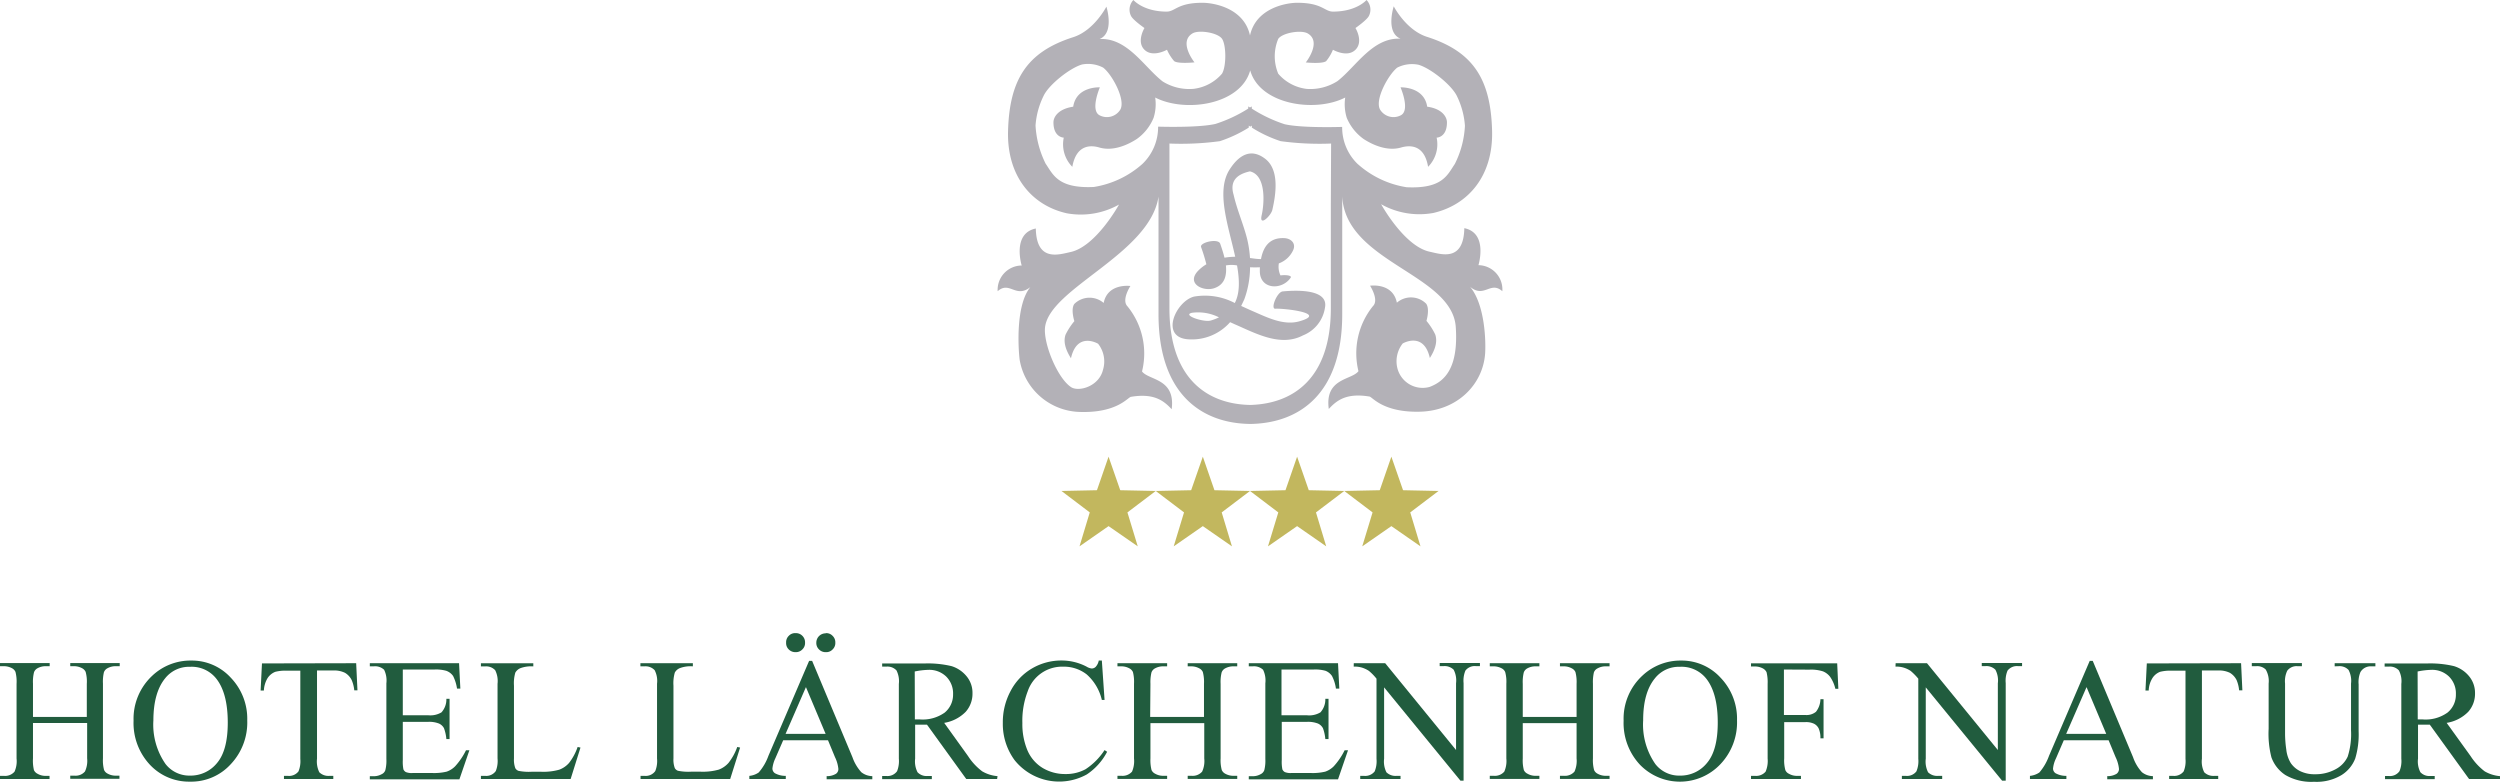 <svg xmlns="http://www.w3.org/2000/svg" viewBox="0 0 368.36 115.18"><defs><style>.cls-1{fill:#215c3e;}.cls-2{fill:#c2b75e;}.cls-3{fill:#b3b1b7;}</style></defs><title>laerchenhof-logo</title><g id="Ebene_2" data-name="Ebene 2"><g id="Kopf"><path class="cls-1" d="M4.86,105.64h7.93v-4.89A5.37,5.37,0,0,0,12.62,99a1.16,1.16,0,0,0-.52-.54,2.5,2.5,0,0,0-1.15-.3h-.6v-.46h7.29v.46H17a2.41,2.41,0,0,0-1.14.29,1.09,1.09,0,0,0-.55.61,6,6,0,0,0-.14,1.67v11a5.63,5.63,0,0,0,.16,1.71,1.09,1.09,0,0,0,.51.54,2.46,2.46,0,0,0,1.16.31h.6v.46H10.35v-.46H11a1.8,1.8,0,0,0,1.52-.62,3.7,3.7,0,0,0,.32-1.94v-5.2H4.86v5.2A6,6,0,0,0,5,113.47a1.14,1.14,0,0,0,.53.54,2.33,2.33,0,0,0,1.15.31h.62v.46H0v-.46H.61a1.82,1.82,0,0,0,1.53-.62,3.76,3.76,0,0,0,.3-1.94v-11A5.79,5.79,0,0,0,2.28,99a1.14,1.14,0,0,0-.51-.54,2.53,2.53,0,0,0-1.16-.3H0v-.46H7.32v.46H6.7a2.42,2.42,0,0,0-1.15.29,1.11,1.11,0,0,0-.54.61,5.87,5.87,0,0,0-.15,1.67Z"/><path class="cls-1" d="M28.24,97.33A7.74,7.74,0,0,1,34,99.85a8.72,8.72,0,0,1,2.43,6.3A8.94,8.94,0,0,1,34,112.6,7.87,7.87,0,0,1,28,115.17a7.88,7.88,0,0,1-5.92-2.5,9,9,0,0,1-2.4-6.48,8.67,8.67,0,0,1,2.77-6.64A8.2,8.2,0,0,1,28.24,97.33Zm-.24.92a4.48,4.48,0,0,0-3.67,1.7q-1.72,2.11-1.73,6.19a10.17,10.17,0,0,0,1.79,6.43A4.44,4.44,0,0,0,28,114.28a5,5,0,0,0,4-1.88q1.56-1.87,1.56-5.92c0-2.91-.57-5.09-1.72-6.52A4.61,4.61,0,0,0,28,98.25Z"/><path class="cls-1" d="M52.48,97.72l.19,4H52.2a5,5,0,0,0-.38-1.51,2.53,2.53,0,0,0-1-1.08,3.63,3.63,0,0,0-1.71-.34h-2.4v13a3.6,3.6,0,0,0,.34,2,1.9,1.9,0,0,0,1.47.53h.59v.46H41.84v-.46h.6a1.74,1.74,0,0,0,1.54-.66,3.91,3.91,0,0,0,.27-1.84v-13h-2a6,6,0,0,0-1.69.17,2.41,2.41,0,0,0-1.13.92,3.89,3.89,0,0,0-.55,1.84h-.48l.2-4Z"/><path class="cls-1" d="M59.35,98.65v6.74H63.1a3.17,3.17,0,0,0,1.95-.43,2.84,2.84,0,0,0,.72-2h.47v5.94h-.47a6.16,6.16,0,0,0-.35-1.6,1.56,1.56,0,0,0-.74-.69,3.89,3.89,0,0,0-1.58-.25H59.35v5.63a5.75,5.75,0,0,0,.09,1.37.86.86,0,0,0,.36.4,2.26,2.26,0,0,0,1,.14h2.9a8,8,0,0,0,2.1-.2,3.2,3.2,0,0,0,1.26-.79,10.06,10.06,0,0,0,1.6-2.36h.5l-1.47,4.28H54.49v-.46h.6a2.35,2.35,0,0,0,1.15-.3,1,1,0,0,0,.54-.6,5.71,5.71,0,0,0,.15-1.64V100.69a3.62,3.62,0,0,0-.33-2,1.92,1.92,0,0,0-1.51-.51h-.6v-.46H67.64l.19,3.74h-.49a6.25,6.25,0,0,0-.58-1.86,2.11,2.11,0,0,0-1-.76A5.54,5.54,0,0,0,64,98.65Z"/><path class="cls-1" d="M85.11,110.06l.42.09-1.45,4.63H70.86v-.46h.64a1.72,1.72,0,0,0,1.55-.71,4,4,0,0,0,.26-1.86v-11a3.54,3.54,0,0,0-.35-2,1.81,1.81,0,0,0-1.46-.56h-.64v-.46h7.72v.46a4.59,4.59,0,0,0-1.9.26,1.54,1.54,0,0,0-.75.66,5.63,5.63,0,0,0-.2,1.93v10.72a3.56,3.56,0,0,0,.2,1.43.87.87,0,0,0,.47.39,7.7,7.7,0,0,0,2,.13h1.25a8.64,8.64,0,0,0,2.75-.3,3.51,3.51,0,0,0,1.45-1A8.1,8.1,0,0,0,85.11,110.06Z"/><path class="cls-1" d="M108.63,110.06l.42.09-1.46,4.63H94.38v-.46H95a1.72,1.72,0,0,0,1.55-.71,4,4,0,0,0,.26-1.86v-11a3.45,3.45,0,0,0-.35-2A1.83,1.83,0,0,0,95,98.18h-.64v-.46h7.73v.46a4.58,4.58,0,0,0-1.91.26,1.46,1.46,0,0,0-.75.66,5.63,5.63,0,0,0-.2,1.93v10.72a3.56,3.56,0,0,0,.2,1.43.87.87,0,0,0,.47.39,7.7,7.7,0,0,0,2,.13h1.25a8.68,8.68,0,0,0,2.75-.3,3.58,3.58,0,0,0,1.45-1A8.35,8.35,0,0,0,108.63,110.06Z"/><path class="cls-1" d="M122,109.07h-6.6l-1.17,2.69a4.56,4.56,0,0,0-.42,1.49.85.85,0,0,0,.37.68,3.21,3.21,0,0,0,1.6.39v.46h-5.37v-.46a2.89,2.89,0,0,0,1.38-.5,7.62,7.62,0,0,0,1.43-2.45l6-14h.44l5.94,14.19a6.49,6.49,0,0,0,1.31,2.22,2.67,2.67,0,0,0,1.62.58v.46h-6.73v-.46a2.51,2.51,0,0,0,1.38-.35.85.85,0,0,0,.35-.7,5.1,5.1,0,0,0-.5-1.75Zm-.35-.94-2.9-6.89-3,6.89Zm-4.42-14.84a1.32,1.32,0,0,1,1,.4,1.34,1.34,0,0,1,.39,1,1.29,1.29,0,0,1-.4,1,1.31,1.31,0,0,1-1,.4,1.35,1.35,0,0,1-1-.4,1.28,1.28,0,0,1-.39-1,1.3,1.3,0,0,1,.39-1A1.28,1.28,0,0,1,117.27,93.29Zm4.45,0a1.27,1.27,0,0,1,1,.4,1.31,1.31,0,0,1,.4,1,1.29,1.29,0,0,1-.4,1,1.27,1.27,0,0,1-1,.4,1.32,1.32,0,0,1-1-.4,1.29,1.29,0,0,1-.4-1,1.37,1.37,0,0,1,1.38-1.37Z"/><path class="cls-1" d="M146.92,114.78h-4.55l-5.78-8c-.43,0-.78,0-1,0h-.36l-.39,0v5a3.52,3.52,0,0,0,.35,2,1.8,1.8,0,0,0,1.44.56h.67v.46h-7.32v-.46h.65a1.73,1.73,0,0,0,1.55-.71,4.06,4.06,0,0,0,.26-1.85v-11a3.52,3.52,0,0,0-.35-2,1.81,1.81,0,0,0-1.46-.56h-.65v-.46h6.22a15,15,0,0,1,4,.39,4.62,4.62,0,0,1,2.19,1.46,3.8,3.8,0,0,1,.9,2.54,4,4,0,0,1-1,2.73,5.72,5.72,0,0,1-3.17,1.63l3.52,4.9a8.73,8.73,0,0,0,2.08,2.24,5.29,5.29,0,0,0,2.26.71ZM134.8,106h.71a5.59,5.59,0,0,0,3.68-1,3.41,3.41,0,0,0,1.24-2.7,3.5,3.5,0,0,0-1-2.6,3.57,3.57,0,0,0-2.65-1,11.06,11.06,0,0,0-2,.24Z"/><path class="cls-1" d="M162.35,97.33l.4,5.8h-.4a7.23,7.23,0,0,0-2.22-3.75,5.45,5.45,0,0,0-3.47-1.15,5.35,5.35,0,0,0-5.23,3.62,12.09,12.09,0,0,0-.79,4.69,10,10,0,0,0,.74,4,5.62,5.62,0,0,0,2.24,2.61,6.42,6.42,0,0,0,3.4.9,6,6,0,0,0,2.93-.71,9.61,9.61,0,0,0,2.8-2.82l.38.25a9,9,0,0,1-3,3.34,8.41,8.41,0,0,1-10.63-2.1,9,9,0,0,1-1.74-5.51,9.69,9.69,0,0,1,1.15-4.69,8.27,8.27,0,0,1,3.15-3.32,8.53,8.53,0,0,1,4.38-1.17,7.94,7.94,0,0,1,3.65.9,1.92,1.92,0,0,0,.76.28.84.84,0,0,0,.59-.24,1.93,1.93,0,0,0,.46-.94Z"/><path class="cls-1" d="M169.47,105.64h7.93v-4.89a5.69,5.69,0,0,0-.17-1.73,1.11,1.11,0,0,0-.52-.54,2.46,2.46,0,0,0-1.15-.3H175v-.46h7.3v.46h-.6a2.49,2.49,0,0,0-1.16.29,1.11,1.11,0,0,0-.54.61,5.87,5.87,0,0,0-.15,1.67v11a5.53,5.53,0,0,0,.17,1.71,1.14,1.14,0,0,0,.51.54,2.44,2.44,0,0,0,1.17.31h.6v.46H175v-.46h.6a1.84,1.84,0,0,0,1.53-.62,3.73,3.73,0,0,0,.31-1.94v-5.2h-7.93v5.2a6,6,0,0,0,.16,1.71,1.14,1.14,0,0,0,.53.54,2.36,2.36,0,0,0,1.15.31h.62v.46h-7.32v-.46h.61a1.84,1.84,0,0,0,1.54-.62,3.91,3.91,0,0,0,.29-1.94v-11a5.79,5.79,0,0,0-.16-1.73,1.16,1.16,0,0,0-.52-.54,2.46,2.46,0,0,0-1.15-.3h-.61v-.46h7.32v.46h-.62a2.45,2.45,0,0,0-1.15.29,1.11,1.11,0,0,0-.54.61,6.28,6.28,0,0,0-.15,1.67Z"/><path class="cls-1" d="M188.82,98.65v6.74h3.74a3.19,3.19,0,0,0,2-.43,2.84,2.84,0,0,0,.72-2h.47v5.94h-.47a6.16,6.16,0,0,0-.35-1.6,1.56,1.56,0,0,0-.74-.69,4,4,0,0,0-1.59-.25h-3.74v5.63a5.75,5.75,0,0,0,.09,1.37.86.86,0,0,0,.36.4,2.23,2.23,0,0,0,.95.14h2.9a8.07,8.07,0,0,0,2.1-.2,3.27,3.27,0,0,0,1.26-.79,10.06,10.06,0,0,0,1.6-2.36h.5l-1.47,4.28H184v-.46h.6a2.32,2.32,0,0,0,1.15-.3,1.06,1.06,0,0,0,.54-.6,5.71,5.71,0,0,0,.15-1.64V100.69a3.62,3.62,0,0,0-.33-2,1.94,1.94,0,0,0-1.51-.51H184v-.46h13.15l.19,3.74h-.5a5.71,5.71,0,0,0-.58-1.86,2.08,2.08,0,0,0-.95-.76,5.54,5.54,0,0,0-1.77-.19Z"/><path class="cls-1" d="M199.47,97.72h4.63l10.44,12.79v-9.83a3.46,3.46,0,0,0-.35-2,1.89,1.89,0,0,0-1.48-.53h-.58v-.46h5.93v.46h-.6a1.72,1.72,0,0,0-1.54.66,3.88,3.88,0,0,0-.27,1.84v14.38h-.46l-11.25-13.75v10.51a3.51,3.51,0,0,0,.34,2,1.9,1.9,0,0,0,1.47.53h.61v.46h-5.94v-.46H201a1.76,1.76,0,0,0,1.55-.66,3.91,3.91,0,0,0,.27-1.84V100a7.69,7.69,0,0,0-1.12-1.15,4.08,4.08,0,0,0-1.12-.51,3.9,3.9,0,0,0-1.12-.12Z"/><path class="cls-1" d="M224.37,105.64h7.93v-4.89a5.69,5.69,0,0,0-.17-1.73,1.14,1.14,0,0,0-.53-.54,2.42,2.42,0,0,0-1.14-.3h-.61v-.46h7.31v.46h-.61a2.38,2.38,0,0,0-1.14.29,1.08,1.08,0,0,0-.56.61,6.42,6.42,0,0,0-.14,1.67v11a5.53,5.53,0,0,0,.17,1.71,1.09,1.09,0,0,0,.51.54,2.43,2.43,0,0,0,1.16.31h.61v.46h-7.31v-.46h.61a1.85,1.85,0,0,0,1.53-.62,3.84,3.84,0,0,0,.31-1.94v-5.2h-7.93v5.2a5.63,5.63,0,0,0,.16,1.71,1.1,1.1,0,0,0,.53.54,2.33,2.33,0,0,0,1.15.31h.61v.46h-7.31v-.46h.61a1.82,1.82,0,0,0,1.53-.62,3.88,3.88,0,0,0,.3-1.94v-11a5.37,5.37,0,0,0-.17-1.73,1.09,1.09,0,0,0-.51-.54,2.5,2.5,0,0,0-1.15-.3h-.61v-.46h7.31v.46h-.61a2.42,2.42,0,0,0-1.15.29,1.11,1.11,0,0,0-.54.61,5.87,5.87,0,0,0-.15,1.67Z"/><path class="cls-1" d="M247.75,97.33a7.75,7.75,0,0,1,5.76,2.52,8.72,8.72,0,0,1,2.43,6.3,8.94,8.94,0,0,1-2.45,6.45,8.2,8.2,0,0,1-11.86.07,9,9,0,0,1-2.4-6.48A8.63,8.63,0,0,1,242,99.55,8.18,8.18,0,0,1,247.75,97.33Zm-.24.92a4.48,4.48,0,0,0-3.67,1.7c-1.16,1.41-1.73,3.47-1.73,6.19a10.17,10.17,0,0,0,1.79,6.43,4.42,4.42,0,0,0,3.63,1.71,5,5,0,0,0,4-1.88q1.57-1.87,1.57-5.92c0-2.91-.57-5.09-1.72-6.52A4.64,4.64,0,0,0,247.51,98.25Z"/><path class="cls-1" d="M262.85,98.65v6.7H266a2.2,2.2,0,0,0,1.57-.47,3.1,3.1,0,0,0,.66-1.86h.46v5.77h-.46a3.49,3.49,0,0,0-.26-1.46,1.56,1.56,0,0,0-.68-.69,2.74,2.74,0,0,0-1.29-.24h-3.11v5.36a5.53,5.53,0,0,0,.17,1.71,1.06,1.06,0,0,0,.53.54,2.36,2.36,0,0,0,1.15.31h.62v.46H258v-.46h.61a1.84,1.84,0,0,0,1.54-.62,4,4,0,0,0,.3-1.94v-11a6.13,6.13,0,0,0-.16-1.72,1.27,1.27,0,0,0-.52-.54,2.47,2.47,0,0,0-1.16-.3H258v-.46h12.7l.17,3.75h-.44a5.23,5.23,0,0,0-.77-1.76,2.52,2.52,0,0,0-1.06-.81,5.75,5.75,0,0,0-2-.25Z"/><path class="cls-1" d="M279.31,97.72h4.62l10.44,12.79v-9.83a3.35,3.35,0,0,0-.36-2,1.86,1.86,0,0,0-1.47-.53H292v-.46h5.94v.46h-.6a1.74,1.74,0,0,0-1.54.66,3.88,3.88,0,0,0-.27,1.84v14.38H295l-11.25-13.75v10.51a3.51,3.51,0,0,0,.34,2,1.9,1.9,0,0,0,1.47.53h.61v.46h-5.94v-.46h.59a1.74,1.74,0,0,0,1.55-.66,3.87,3.87,0,0,0,.28-1.84V100a8.73,8.73,0,0,0-1.13-1.15,4,4,0,0,0-1.13-.51,3.79,3.79,0,0,0-1.1-.12Z"/><path class="cls-1" d="M310.69,109.07h-6.6l-1.16,2.69a4.39,4.39,0,0,0-.43,1.49.85.85,0,0,0,.37.68,3.21,3.21,0,0,0,1.6.39v.46H299.1v-.46a3,3,0,0,0,1.39-.5,7.84,7.84,0,0,0,1.42-2.45l6-14h.44l5.94,14.19a6.33,6.33,0,0,0,1.31,2.22,2.67,2.67,0,0,0,1.62.58v.46h-6.73v-.46a2.51,2.51,0,0,0,1.38-.35.88.88,0,0,0,.35-.7,5.1,5.1,0,0,0-.5-1.75Zm-.35-.94-2.9-6.89-3,6.89Z"/><path class="cls-1" d="M330.21,97.72l.19,4h-.48a5,5,0,0,0-.37-1.51,2.59,2.59,0,0,0-1-1.08,3.66,3.66,0,0,0-1.71-.34h-2.4v13a3.51,3.51,0,0,0,.34,2,1.9,1.9,0,0,0,1.47.53h.59v.46h-7.23v-.46h.6a1.75,1.75,0,0,0,1.54-.66,3.91,3.91,0,0,0,.27-1.84v-13h-2.05a6.11,6.11,0,0,0-1.7.17,2.34,2.34,0,0,0-1.12.92,3.68,3.68,0,0,0-.55,1.84h-.48l.2-4Z"/><path class="cls-1" d="M344,98.18v-.46h6v.46h-.65a1.74,1.74,0,0,0-1.55.84,3.84,3.84,0,0,0-.27,1.82v6.92a12.24,12.24,0,0,1-.5,4,5,5,0,0,1-2,2.43,7.12,7.12,0,0,1-4.06,1,7.58,7.58,0,0,1-4.24-1,5.22,5.22,0,0,1-2.05-2.6,14,14,0,0,1-.41-4.2v-6.67a3.37,3.37,0,0,0-.43-2.07,1.78,1.78,0,0,0-1.4-.49h-.65v-.46h7.38v.46h-.65a1.7,1.7,0,0,0-1.51.67,3.6,3.6,0,0,0-.32,1.89v7.43a16.49,16.49,0,0,0,.18,2.28,4.79,4.79,0,0,0,.66,2,3.6,3.6,0,0,0,1.38,1.19,4.78,4.78,0,0,0,2.21.46,6.11,6.11,0,0,0,3-.73,4,4,0,0,0,1.8-1.87,10.83,10.83,0,0,0,.49-3.85v-6.91a3.43,3.43,0,0,0-.36-2,1.8,1.8,0,0,0-1.46-.56Z"/><path class="cls-1" d="M368.36,114.78H363.8l-5.78-8c-.42,0-.77,0-1,0h-.35l-.39,0v5a3.43,3.43,0,0,0,.35,2,1.8,1.8,0,0,0,1.43.56h.68v.46h-7.32v-.46H352a1.72,1.72,0,0,0,1.55-.71,3.88,3.88,0,0,0,.27-1.85v-11a3.4,3.4,0,0,0-.36-2,1.8,1.8,0,0,0-1.46-.56h-.64v-.46h6.22a15,15,0,0,1,4,.39,4.6,4.6,0,0,1,2.2,1.46,3.85,3.85,0,0,1,.9,2.54,4,4,0,0,1-1,2.73,5.72,5.72,0,0,1-3.18,1.63l3.53,4.9a8.91,8.91,0,0,0,2.07,2.24,5.38,5.38,0,0,0,2.27.71ZM356.24,106h.7a5.55,5.55,0,0,0,3.68-1,3.38,3.38,0,0,0,1.24-2.7,3.5,3.5,0,0,0-1-2.6,3.55,3.55,0,0,0-2.64-1,11.06,11.06,0,0,0-2,.24Z"/><polygon class="cls-2" points="163.34 77.52 159.06 80.5 160.57 75.5 156.4 72.34 161.63 72.23 163.34 67.29 165.06 72.23 170.29 72.34 166.12 75.5 167.64 80.5 163.34 77.52"/><polygon class="cls-2" points="177.23 77.52 172.94 80.5 174.46 75.5 170.29 72.34 175.51 72.23 177.23 67.29 178.94 72.23 184.18 72.34 180.01 75.5 181.52 80.5 177.23 77.52"/><polygon class="cls-2" points="191.12 77.52 186.83 80.5 188.35 75.5 184.18 72.34 189.41 72.23 191.12 67.29 192.84 72.23 198.07 72.34 193.9 75.5 195.41 80.5 191.12 77.52"/><polygon class="cls-2" points="205.01 77.52 200.72 80.5 202.24 75.5 198.07 72.34 203.3 72.23 205.01 67.29 206.73 72.23 211.96 72.34 207.79 75.5 209.3 80.5 205.01 77.52"/><path class="cls-3" d="M221.36,42.91a3.58,3.58,0,0,0-3.52-3.84s1.46-4.73-2.08-5.45c-.1,5-3.39,3.84-5.1,3.47-3.76-.8-7.16-7-7.16-7a11.5,11.5,0,0,0,7.69,1.29c5.06-1.17,8.84-5.37,8.66-12.12-.2-7.61-2.79-11.66-9.59-13.83-3.11-1-4.9-4.5-4.9-4.5s-1.26,3.84,1,4.77c-4.11-.21-6.56,4.13-9.29,6.25a7.44,7.44,0,0,1-4.53,1.15,6.54,6.54,0,0,1-4.2-2.24,6.66,6.66,0,0,1,0-5.13c.62-.91,3.4-1.36,4.35-.8,2.12,1.25-.29,4.27-.29,4.27s2.41.25,3-.19a6.44,6.44,0,0,0,1-1.68s2.1,1.22,3.32,0,0-3.2,0-3.2,1.73-1.2,2-1.82A2.05,2.05,0,0,0,201.35,0s-1.44,1.71-4.94,1.71c-1.27,0-1.57-1.3-5.28-1.3-1.57,0-6.07.75-6.95,4.82-.88-4.07-5.38-4.82-7-4.82-3.71,0-4,1.3-5.28,1.3C168.45,1.71,167,0,167,0a2.07,2.07,0,0,0-.37,2.31c.26.62,2,1.82,2,1.82s-1.22,2,0,3.2,3.32,0,3.32,0A6.73,6.73,0,0,0,173,9c.56.44,3,.19,3,.19s-2.41-3-.29-4.27c.95-.56,3.73-.11,4.35.8s.66,4,0,5.13a6.54,6.54,0,0,1-4.19,2.24A7.41,7.41,0,0,1,171.31,12c-2.73-2.12-5.19-6.46-9.29-6.25,2.24-.93,1-4.77,1-4.77s-1.79,3.51-4.89,4.5c-6.8,2.17-9.39,6.22-9.6,13.83-.18,6.75,3.61,11,8.67,12.12a11.48,11.48,0,0,0,7.68-1.29s-3.4,6.2-7.16,7c-1.71.37-5,1.49-5.1-3.47-3.54.72-2.08,5.45-2.08,5.45A3.58,3.58,0,0,0,147,42.91c1.77-1.57,2.65,1.11,4.82-.61-2.18,2.65-1.79,9-1.58,10.71a9.24,9.24,0,0,0,8.94,7.69c5.45.15,7-2.16,7.46-2.23,3.35-.56,4.8.53,6,1.83.59-4.57-3.37-4.24-4.37-5.57a11,11,0,0,0-2.14-9.59c-.93-.94.43-3,.43-3s-3.35-.47-3.94,2.5a3.19,3.19,0,0,0-4.32.14c-.57.77,0,2.54,0,2.54a9.86,9.86,0,0,0-1.3,2c-.3.9-.13,2,.8,3.47.9-4,4-2.14,4-2.14a4.21,4.21,0,0,1,.72,3.84c-.59,2.45-3.56,3.28-4.69,2.56-2-1.29-4.11-6.42-3.85-8.81.65-5.78,15.44-10.81,16.72-19.27V46.3c0,11.82,6.39,16,13.28,16.16v0h.52v0c6.89-.2,13.27-4.34,13.27-16.16V28.93c.48,9.73,16.21,11.42,16.73,19.27.4,6-1.6,7.95-3.85,8.81a3.84,3.84,0,0,1-4.7-2.56,4.23,4.23,0,0,1,.73-3.84s3.1-1.83,4,2.14c.93-1.46,1.1-2.57.79-3.47a9.52,9.52,0,0,0-1.29-2s.53-1.77-.05-2.54a3.17,3.17,0,0,0-4.31-.14c-.6-3-3.95-2.5-3.95-2.5s1.36,2.09.43,3a11.06,11.06,0,0,0-2.14,9.59c-1,1.33-5,1-4.37,5.57,1.19-1.3,2.64-2.39,6-1.83.43.07,2,2.38,7.47,2.23s9.21-4,9.56-8.51c.13-1.77,0-7.24-2.21-9.89C218.7,44,219.6,41.34,221.36,42.91ZM196.09,30.15V45.43c0,10.41-5.61,14-11.68,14.23v0H184v0c-6.08-.18-11.69-3.82-11.69-14.23V21.15a42.4,42.4,0,0,0,7.43-.35,19.38,19.38,0,0,0,4.26-2v-.29l.22.15.23-.15v.29a18.87,18.87,0,0,0,4.25,2,42.4,42.4,0,0,0,7.43.35Zm4-5.94a7.5,7.5,0,0,1-2.33-5.51h-.06s-5.85.2-8.43-.4A20.93,20.93,0,0,1,184.44,16v-.32l-.26.16-.26-.16V16a21,21,0,0,1-4.83,2.26c-2.58.6-8.45.4-8.45.4h0a7.5,7.5,0,0,1-2.33,5.51,14.07,14.07,0,0,1-7.14,3.38c-5.3.25-6-1.84-7.1-3.43a14.39,14.39,0,0,1-1.49-5.63,11.71,11.71,0,0,1,1.17-4.33c.76-1.67,3.92-4.16,5.69-4.66a4.8,4.8,0,0,1,3.1.46c1.32,1,3.37,4.77,2.52,6.21a2.32,2.32,0,0,1-3,.84c-1.49-.7,0-4.14,0-4.14s-3.46-.2-3.93,2.85c-2.25.34-2.91,1.55-2.91,2.31,0,2.24,1.52,2.25,1.52,2.25a4.72,4.72,0,0,0,1.26,4.3c.6-3.37,2.81-3.2,4-2.84,2.05.59,4.21-.42,5.5-1.26a7.15,7.15,0,0,0,2.47-3.11,6.64,6.64,0,0,0,.24-3c4.44,2.28,12.6,1.08,14-4,1.42,5.07,9.59,6.27,14,4a6.77,6.77,0,0,0,.23,3,7.31,7.31,0,0,0,2.48,3.11c1.29.84,3.45,1.85,5.5,1.26,1.22-.36,3.44-.53,4,2.84a4.72,4.72,0,0,0,1.26-4.3s1.52,0,1.52-2.25c0-.76-.66-2-2.91-2.31-.46-3-3.93-2.85-3.93-2.85s1.5,3.44,0,4.14a2.32,2.32,0,0,1-3-.84c-.86-1.44,1.21-5.18,2.52-6.21A4.82,4.82,0,0,1,209,9.54c1.77.5,4.92,3,5.69,4.66a11.91,11.91,0,0,1,1.16,4.33,14.05,14.05,0,0,1-1.49,5.63c-1.09,1.59-1.79,3.68-7.09,3.43A14.07,14.07,0,0,1,200.1,24.21Z"/><path class="cls-3" d="M189,42.94c-.84.07-1.85,2.62-1.08,2.55,1-.09,7.94.62,3.51,1.86-2.33.65-4.76-.6-6.84-1.5-.56-.24-1.13-.51-1.71-.77.16-.34.33-.69.47-1a14.12,14.12,0,0,0,.84-4.7,13.84,13.84,0,0,0,1.44,0c0,.15,0,.31,0,.47-.08,2.8,3.21,3,4.54,1.07.22-.32-.65-.45-1.5-.34a3,3,0,0,1-.24-1.77,3.74,3.74,0,0,0,2.11-1.95c.45-1-.31-1.71-1.26-1.77-2.24-.13-3.14,1.3-3.48,3.08h-.11c-.51,0-1-.09-1.51-.15a16.38,16.38,0,0,0-.41-2.76c-.55-2.22-1.49-4.3-2-6.54-.56-1.86.25-3,2.4-3.47,2.46.58,2.1,4.87,1.73,6.46-.41,1.8,1.37.08,1.57-.78.51-2.23,1.1-5.89-1.06-7.54s-3.92-.46-5.23,1.58c-2.06,3.2-.18,8.3.82,12.86a10.54,10.54,0,0,0-1.58.14c-.18-.75-.43-1.48-.63-2.06-.29-.84-3.05-.19-2.82.49a24.92,24.92,0,0,1,.78,2.54A5.77,5.77,0,0,0,176.44,40c-1.62,1.85.9,3,2.48,2.46s1.85-1.92,1.71-3.35a4.52,4.52,0,0,1,1.64,0c.37,2.11.44,4.05-.33,5.54a9.45,9.45,0,0,0-6-.95c-2.68.67-5.15,6.07-.78,6.3a7.51,7.51,0,0,0,6.09-2.53l.73.33c3,1.3,6.7,3.36,10,1.62a5.22,5.22,0,0,0,3.25-4.11C195.79,42.41,190.42,42.8,189,42.94Zm-10.66,4.3c-1,.26-4.2-.79-2.73-1.15a6.81,6.81,0,0,1,4,.67A7.73,7.73,0,0,1,178.36,47.24Z"/></g></g></svg>